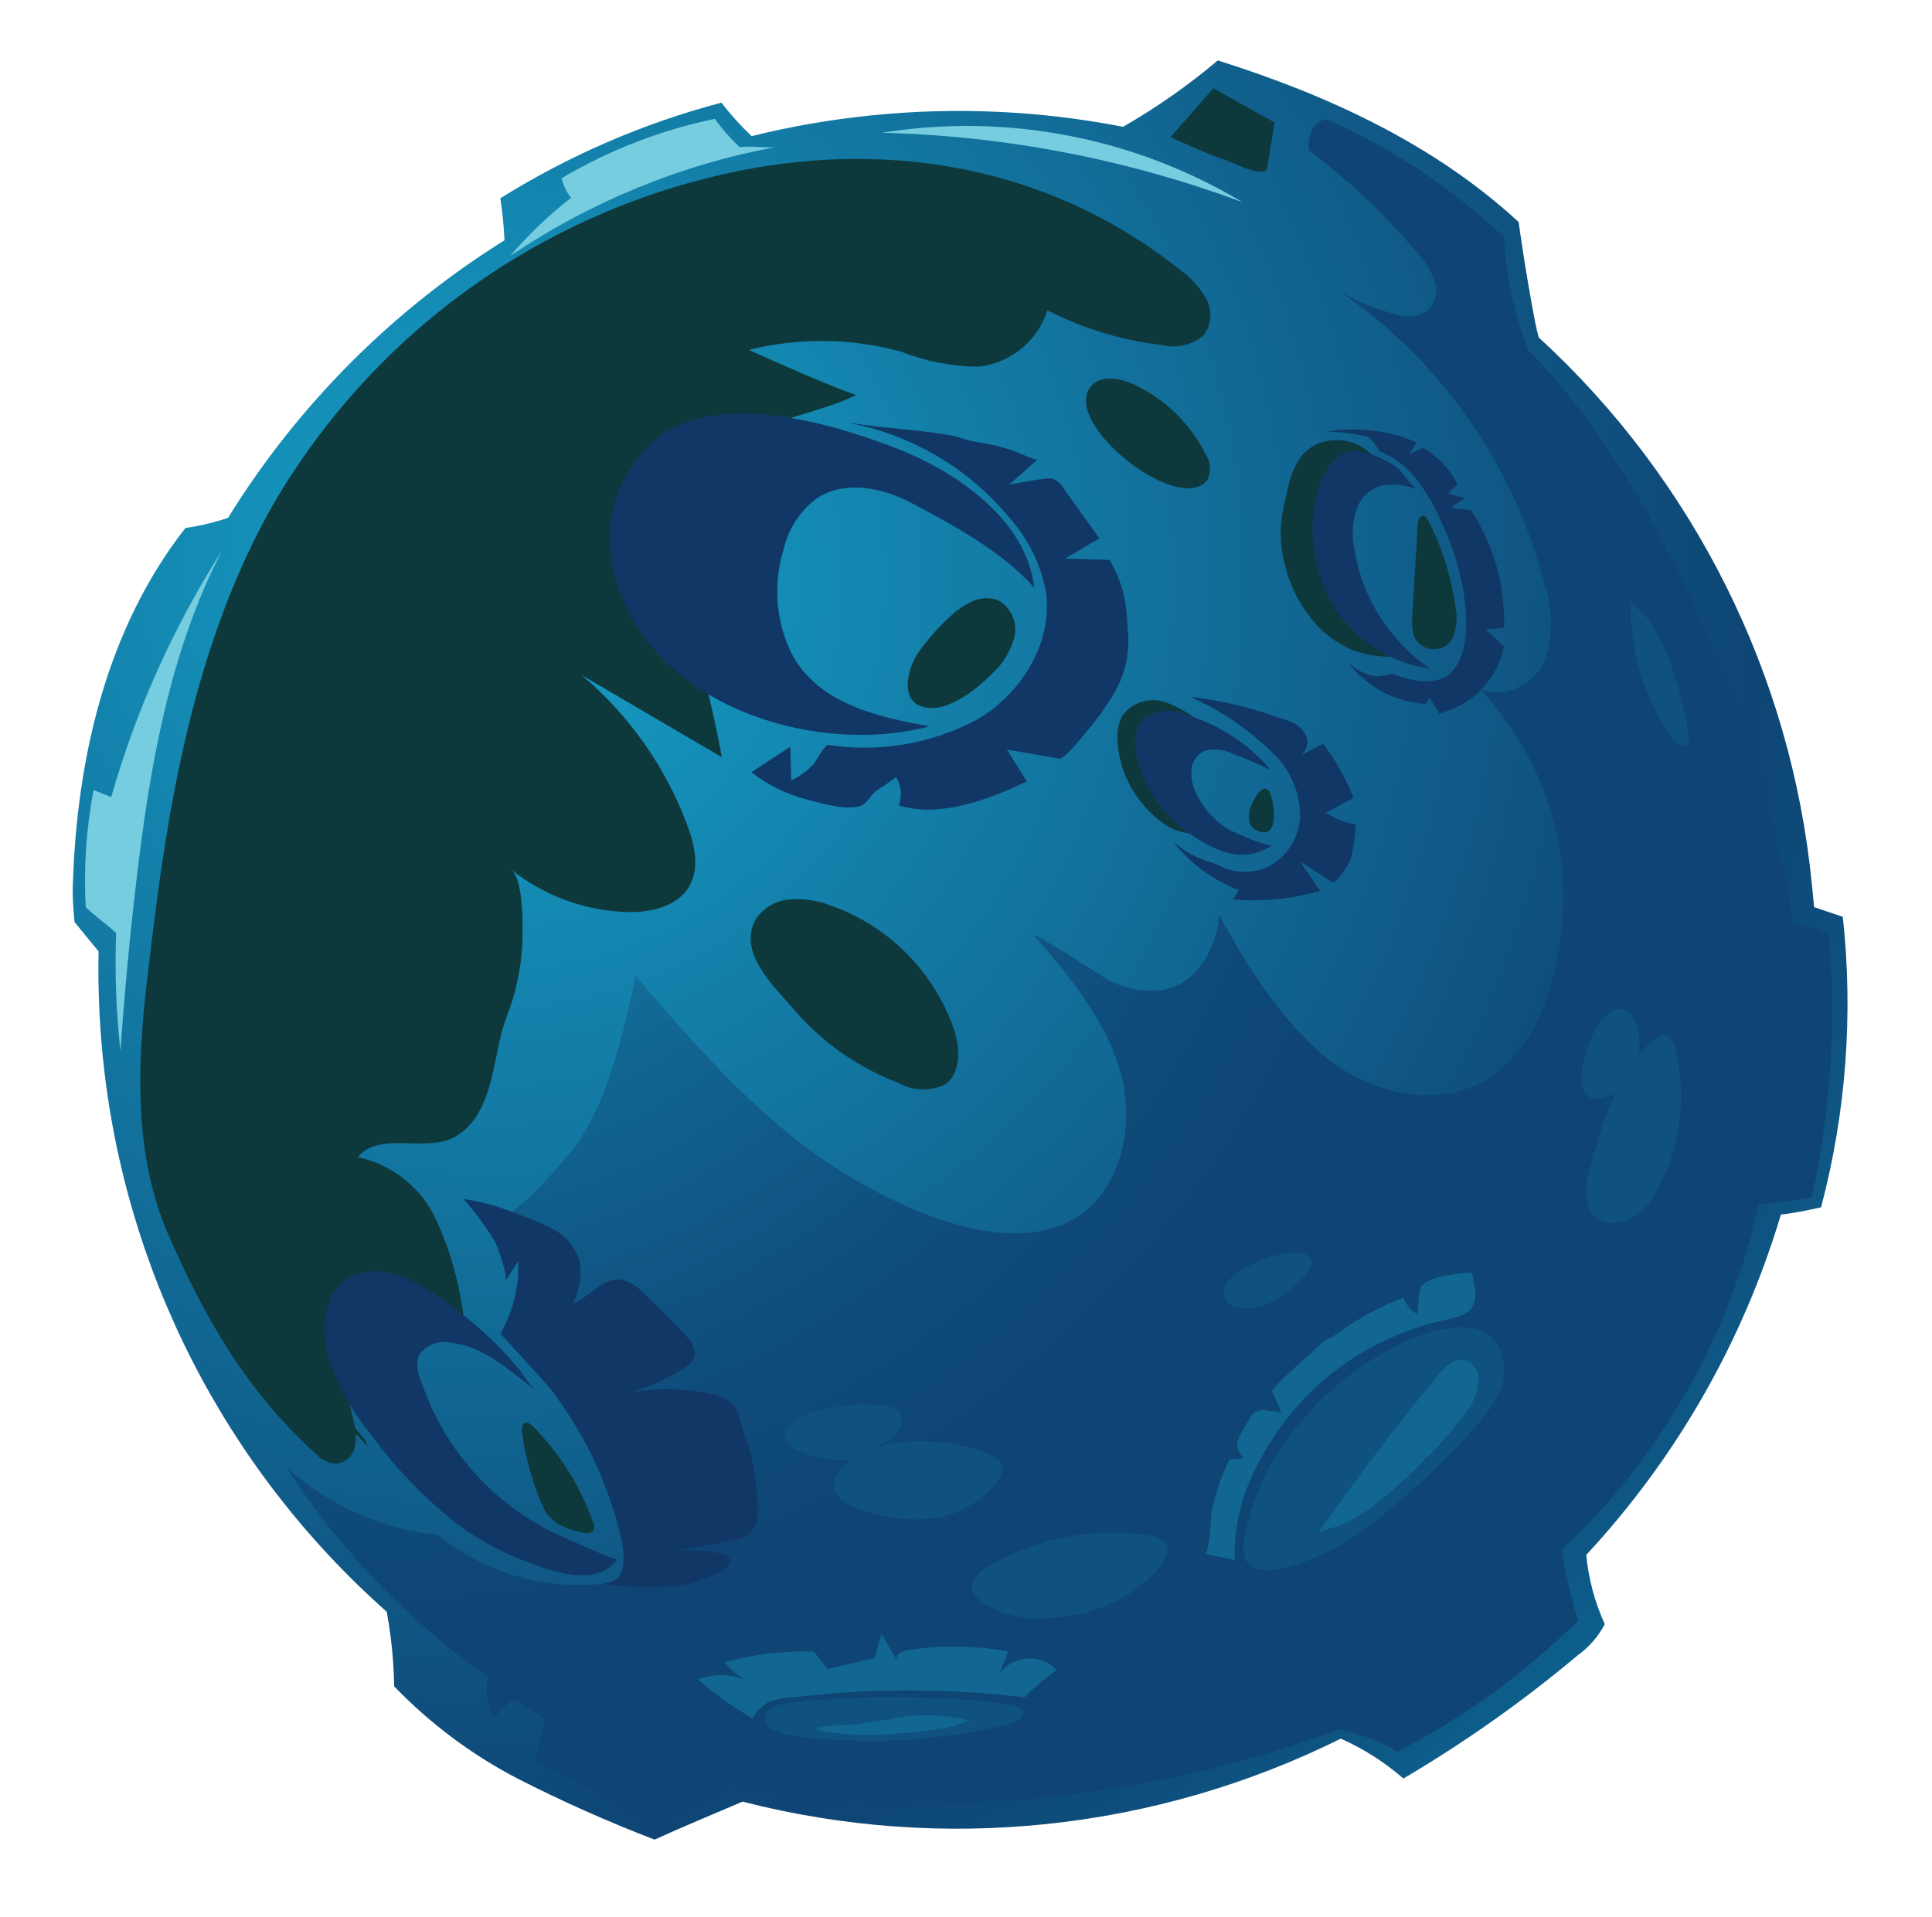 <svg width="130" height="129" viewBox="0 0 130 129" fill="none" xmlns="http://www.w3.org/2000/svg">
<path d="M58.721 7.757C55.975 8.031 53.252 8.5 50.573 9.16C49.839 8.462 49.159 7.709 48.541 6.907C43.287 8.296 38.272 10.466 33.664 13.346C33.809 14.282 33.903 15.225 33.946 16.171C26.393 20.887 20.027 27.278 15.343 34.851C14.411 35.164 13.452 35.393 12.478 35.534C7.202 42.256 5.172 50.973 4.904 59.47C4.845 60.362 5.014 62.051 5.014 62.051L6.632 64.027C6.586 66.356 6.677 68.685 6.906 71.003C8.325 85.455 15.153 98.837 26.021 108.468C26.329 110.124 26.496 111.804 26.522 113.488C28.917 115.974 31.697 118.058 34.754 119.66C37.775 121.205 40.877 122.589 44.046 123.805C45.981 122.918 47.969 122.106 49.964 121.248C63.456 124.71 77.744 123.206 90.219 117.009C91.75 117.688 93.17 118.593 94.432 119.693C98.566 117.257 102.492 114.482 106.167 111.396C106.927 110.85 107.548 110.134 107.982 109.305C107.31 107.831 106.888 106.255 106.734 104.643C112.8 98.114 117.282 90.277 119.833 81.737C120.745 81.646 121.645 81.443 122.536 81.252C124.218 74.879 124.714 68.251 123.998 61.7L122.069 61.05C122.018 60.544 121.968 60.037 121.918 59.531C120.538 45.411 113.992 32.298 103.537 22.709C103.357 22.044 103.231 21.352 103.107 20.671C102.758 18.773 102.454 16.859 102.183 14.942C96.498 9.688 89.314 6.391 81.943 4.067C79.957 5.744 77.823 7.239 75.567 8.534C70.02 7.453 64.344 7.191 58.721 7.757Z" fill="url(#paint0_radial_205_779)"/>
<g style="mix-blend-mode:screen">
<path d="M85.473 53.408C85.453 53.334 85.416 53.264 85.365 53.206C85.314 53.148 85.25 53.103 85.178 53.074C85.096 53.074 85.015 53.093 84.941 53.13C84.868 53.166 84.804 53.22 84.756 53.286C84.128 53.952 83.485 55.596 84.785 55.978C86.085 56.36 85.742 54.052 85.473 53.408Z" fill="#0D393D"/>
</g>
<g style="mix-blend-mode:screen">
<path d="M75.2 49.907C75.126 49.295 75.243 48.676 75.535 48.134C75.86 47.708 76.309 47.393 76.821 47.234C77.333 47.075 77.882 47.079 78.391 47.247C79.406 47.607 80.332 48.181 81.106 48.932C80.835 48.802 80.532 48.758 80.236 48.806C79.94 48.854 79.665 48.991 79.45 49.199C79.025 49.633 78.785 50.215 78.782 50.823C78.777 51.426 78.864 52.027 79.039 52.605C79.187 53.287 79.421 53.947 79.735 54.571C80.049 55.19 80.539 55.703 81.144 56.045C80.616 56.142 80.074 56.127 79.554 55.998C79.033 55.87 78.546 55.631 78.125 55.3C77.046 54.479 76.207 53.385 75.695 52.131C75.411 51.421 75.244 50.67 75.2 49.907Z" fill="#0D393D"/>
</g>
<g style="mix-blend-mode:screen">
<path d="M89.8 34.423C89.83 36.038 90.105 37.64 90.615 39.173C90.871 40.141 91.224 41.081 91.667 41.979C92.128 42.864 92.797 43.625 93.616 44.195C92.664 44.212 91.718 44.035 90.836 43.676C89.961 43.273 89.177 42.698 88.53 41.984C87.588 40.931 86.906 39.671 86.538 38.306C86.13 36.986 86.065 35.584 86.348 34.232C86.754 32.487 86.948 30.444 88.927 29.769C89.61 29.559 90.342 29.571 91.018 29.801C91.694 30.032 92.281 30.47 92.693 31.053C92.49 30.937 92.263 30.865 92.03 30.843C91.796 30.822 91.561 30.85 91.339 30.927C90.056 31.396 89.834 33.282 89.8 34.423Z" fill="#0D393D"/>
</g>
<path d="M88.229 8.955C88.061 9.314 88.01 9.716 88.082 10.106C90.859 12.216 93.388 14.634 95.621 17.313C96.075 17.842 96.405 18.465 96.588 19.138C96.671 19.477 96.655 19.833 96.541 20.163C96.426 20.494 96.219 20.784 95.943 20.998C95.656 21.153 95.341 21.25 95.016 21.282C94.692 21.314 94.364 21.282 94.052 21.187C92.685 20.846 91.373 20.314 90.154 19.608C96.981 24.302 101.875 31.311 103.932 39.336C104.501 41.013 104.503 42.831 103.936 44.508C103.221 46.114 101.019 47.175 99.497 46.281C102.094 48.988 103.897 52.356 104.711 56.017C105.525 59.679 105.318 63.494 104.113 67.046C103.444 69.261 102.067 71.195 100.194 72.553C96.913 74.653 92.346 73.664 89.332 71.248C86.317 68.831 83.852 64.972 82.034 61.561C81.91 63.745 80.604 66.035 78.486 66.576C77.703 66.713 76.9 66.693 76.123 66.519C75.347 66.345 74.613 66.019 73.963 65.56C72.619 64.739 70.924 63.589 69.523 62.876C71.967 65.725 74.481 68.703 75.445 72.336C76.41 75.969 75.33 80.419 72.014 82.171C67.022 84.783 59.166 80.677 55.05 77.813C50.362 74.471 46.547 70.065 42.782 65.711C41.877 69.519 40.931 74.4 38.41 77.516C38.014 77.987 34.08 82.779 33.088 81.945C34.161 82.81 34.962 83.965 35.394 85.273C35.827 86.581 35.873 87.986 35.528 89.319C40.582 93.261 42.751 99.968 42.213 106.32C39.998 106.806 37.701 106.788 35.494 106.266C33.287 105.744 31.226 104.732 29.463 103.305C25.657 102.896 22.078 101.29 19.241 98.719C22.826 104.253 27.432 109.053 32.815 112.861C32.646 113.82 32.796 114.808 33.242 115.672C33.652 115.222 34.075 114.555 34.672 114.393C35.307 114.944 36.061 115.21 36.706 115.748C36.543 116.617 36.171 117.563 36.007 118.432C38.684 119.962 41.42 121.376 44.218 122.673C45.87 121.804 47.461 120.997 49.091 120.13C62.855 122.554 77.015 121.26 90.112 116.383C91.495 116.656 92.822 117.162 94.035 117.88C98.515 115.581 102.613 112.603 106.184 109.052C105.697 107.494 105.337 105.898 105.106 104.282C111.735 98.059 116.341 89.987 118.327 81.114C119.446 80.934 120.782 80.767 121.913 80.586C123.181 74.765 123.567 68.787 123.056 62.851C122.194 62.641 121.507 62.255 120.633 62.035C118.499 48.037 110.759 31.402 102.84 23.585C101.904 21.14 101.352 18.564 101.204 15.949C97.709 12.666 93.688 9.993 89.309 8.04C89.051 8.047 88.804 8.141 88.608 8.307C88.412 8.474 88.278 8.702 88.229 8.955Z" fill="url(#paint1_radial_205_779)"/>
<g style="mix-blend-mode:screen">
<path d="M21.182 97.775C21.367 97.992 21.594 98.169 21.849 98.296C22.103 98.422 22.381 98.497 22.666 98.514C22.97 98.468 23.252 98.327 23.471 98.111C23.691 97.895 23.836 97.615 23.887 97.312C23.988 96.701 23.945 96.075 23.762 95.483C23.201 93.163 22.556 90.339 24.221 88.684C24.692 88.275 25.247 87.973 25.846 87.802C26.446 87.63 27.076 87.592 27.692 87.69C28.916 87.897 30.103 88.28 31.216 88.828C30.955 86.498 30.326 84.223 29.351 82.091C28.859 81.027 28.126 80.093 27.211 79.361C26.295 78.629 25.222 78.121 24.076 77.875C25.578 76.055 28.786 77.679 30.753 76.426C33.311 74.829 33.12 70.971 34.066 68.49C34.709 66.87 35.076 65.154 35.152 63.413C35.176 62.399 35.256 59.208 34.38 58.511C36.585 60.268 39.294 61.273 42.112 61.378C43.687 61.437 45.489 61.042 46.316 59.754C47.142 58.467 46.727 56.814 46.201 55.412C44.734 51.543 42.307 48.111 39.148 45.439L48.566 50.958C47.977 47.447 46.891 44.076 46.391 40.545C45.942 37.634 45.789 34.5 47.154 31.886C48.923 28.537 54.391 28.186 57.597 26.593C55.166 25.698 52.772 24.607 50.382 23.549C53.75 22.708 57.277 22.748 60.625 23.665C62.281 24.316 64.041 24.66 65.82 24.682C66.881 24.57 67.886 24.151 68.713 23.477C69.54 22.803 70.153 21.904 70.478 20.887C72.873 22.109 75.465 22.897 78.134 23.216C78.625 23.341 79.139 23.348 79.633 23.238C80.128 23.127 80.589 22.902 80.981 22.58C81.249 22.231 81.41 21.811 81.443 21.371C81.476 20.931 81.38 20.492 81.166 20.106C80.732 19.339 80.134 18.677 79.415 18.166C71.251 11.647 61.083 9.545 50.932 11.273C44.183 12.456 37.774 15.098 32.152 19.014C26.529 22.93 21.83 28.026 18.38 33.946C13.119 43.212 11.282 53.98 10.063 64.572C9.284 70.675 8.807 77.294 11.315 83.069C13.732 88.615 16.558 93.586 21.182 97.775Z" fill="#0D393D"/>
</g>
<path d="M41.506 104.935C41.436 105.033 38.284 103.631 37.95 103.471C35.803 102.535 33.865 101.178 32.253 99.479C30.64 97.781 29.386 95.775 28.563 93.583C28.3 92.882 27.853 91.937 28.21 91.185C28.447 90.84 28.785 90.577 29.178 90.432C29.571 90.287 29.999 90.267 30.403 90.375C32.564 90.615 34.297 92.261 36.005 93.535C35.634 93.149 35.305 92.724 35.026 92.268C34.663 91.827 34.267 91.389 33.872 90.962C33.09 90.138 32.253 89.367 31.369 88.653C29.753 87.382 27.731 85.81 25.639 85.575C25.012 85.491 24.375 85.583 23.798 85.841C23.221 86.099 22.728 86.514 22.374 87.037C22.035 87.793 21.852 88.609 21.837 89.437C21.821 90.265 21.974 91.088 22.285 91.855C22.884 93.525 23.765 95.079 24.892 96.45C26.476 98.632 28.338 100.598 30.432 102.298C32.146 103.647 34.085 104.681 36.159 105.354C37.59 105.905 40.328 106.69 41.506 104.935Z" fill="#103766"/>
<path d="M31.593 80.752C31.447 80.767 31.303 80.69 31.164 80.67C31.971 81.561 32.688 82.529 33.305 83.56C33.506 83.972 34.211 85.914 33.983 86.255L34.868 84.871C34.939 86.579 34.524 88.272 33.672 89.754C33.672 89.754 36.784 93.138 37.03 93.444C38.062 94.803 38.968 96.254 39.736 97.778C40.487 99.307 41.095 100.902 41.552 102.543C41.889 103.76 42.674 106.728 40.404 106.534C42.198 106.859 44.032 106.914 45.843 106.697C46.349 106.646 49.557 105.747 49.069 104.852C49.002 104.758 48.914 104.68 48.812 104.625C48.71 104.57 48.597 104.54 48.481 104.535C47.435 104.352 46.372 104.283 45.311 104.328C46.696 104.19 48.067 103.917 49.437 103.633C49.809 103.58 50.162 103.436 50.464 103.212C50.654 103.005 50.798 102.76 50.885 102.492C50.972 102.224 51.001 101.941 50.968 101.661C50.993 99.888 50.687 98.126 50.064 96.465C49.816 95.796 49.772 94.902 49.212 94.413C48.86 94.136 48.453 93.94 48.017 93.838C46.104 93.419 44.125 93.384 42.198 93.736C43.537 93.393 44.814 92.84 45.98 92.097C46.158 92.012 46.318 91.892 46.45 91.744C46.582 91.596 46.683 91.424 46.746 91.236C46.762 90.988 46.718 90.741 46.618 90.513C46.518 90.286 46.365 90.086 46.173 89.929C45.245 88.907 44.272 87.924 43.253 86.98C42.864 86.55 42.355 86.248 41.791 86.114C40.547 85.954 39.64 87.351 38.539 87.711C39.027 86.8 39.175 85.746 38.959 84.736C38.659 83.888 38.059 83.18 37.271 82.744C36.41 82.315 35.522 81.94 34.613 81.622C33.64 81.225 32.628 80.933 31.593 80.752Z" fill="#103766"/>
<path d="M69.599 39.573C69.087 35.008 64.438 31.822 60.507 30.247C56.106 28.525 48.948 26.396 44.631 29.169C43.209 30.207 42.132 31.649 41.541 33.308C40.95 34.967 40.872 36.765 41.317 38.469C43.334 47.294 54.615 50.979 62.546 48.882C59.073 48.261 54.993 47.361 53.228 43.91C52.197 41.749 52.015 39.279 52.721 36.991C53.032 35.611 53.825 34.388 54.958 33.54C56.802 32.31 59.329 32.797 61.296 33.829C64.093 35.312 67.516 37.154 69.599 39.573Z" fill="#103766"/>
<path d="M57.02 28.446C61.275 29.222 65.122 31.471 67.885 34.798C69.151 36.198 70.01 37.917 70.37 39.769C70.871 43.198 68.78 46.635 65.774 48.413C62.696 50.061 59.165 50.664 55.714 50.131C55.489 50.154 54.939 51.141 54.801 51.359C54.367 51.846 53.837 52.239 53.245 52.515L53.179 50.248L50.554 51.976C51.66 52.824 52.924 53.444 54.272 53.799C55.183 54.05 57.056 54.59 57.951 54.217C58.377 54.038 58.537 53.59 58.861 53.308C59.185 53.026 59.835 52.699 60.294 52.29C60.465 52.575 60.57 52.895 60.603 53.225C60.636 53.556 60.596 53.89 60.485 54.203C63.242 55.066 66.605 53.787 69.1 52.583L67.75 50.444L71.255 51.05C71.638 51.125 72.967 49.401 73.221 49.103C73.854 48.362 74.421 47.567 74.917 46.728C75.74 45.383 76.076 43.797 75.868 42.234C75.857 41.401 75.751 40.573 75.554 39.764C75.34 39.037 75.042 38.338 74.664 37.681C73.66 37.645 72.668 37.619 71.665 37.594L73.973 36.227L71.543 32.831C71.395 32.576 71.172 32.372 70.905 32.247C70.656 32.176 70.393 32.175 70.143 32.243C69.389 32.318 68.645 32.495 67.906 32.614L69.787 30.948C69.298 30.795 68.821 30.611 68.356 30.397C67.853 30.221 67.341 30.071 66.822 29.948C66.31 29.828 65.771 29.78 65.257 29.649C64.744 29.518 64.412 29.381 63.961 29.301C61.819 28.912 59.641 28.844 57.492 28.501C57.377 28.49 57.17 28.465 57.02 28.446Z" fill="#103766"/>
<g style="mix-blend-mode:multiply">
<path d="M6.299 53.157C6.61 53.308 7.117 53.496 7.484 53.642C9.153 47.789 11.66 42.208 14.928 37.074C11.4 43.883 10.078 51.609 9.18 59.248C8.728 63.082 8.37 66.908 8.106 70.724C7.811 68.091 7.715 65.441 7.816 62.794C7.165 62.188 6.42 61.672 5.767 61.054C5.624 58.41 5.803 55.758 6.299 53.157Z" fill="#77CDE0"/>
</g>
<g style="mix-blend-mode:multiply">
<path d="M52.171 9.899C45.792 11.093 39.726 13.582 34.346 17.212C35.568 15.776 36.935 14.47 38.425 13.315C38.117 12.927 37.901 12.474 37.793 11.991C40.984 10.104 44.464 8.755 48.093 7.997C48.593 8.685 49.156 9.326 49.773 9.91C50.728 9.792 51.213 9.983 52.171 9.899Z" fill="#77CDE0"/>
</g>
<g style="mix-blend-mode:multiply">
<path d="M83.611 13.61C75.835 10.718 67.633 9.138 59.339 8.935C67.728 7.584 76.324 9.24 83.611 13.61Z" fill="#77CDE0"/>
</g>
<path d="M80.477 53.36C80.938 54.363 81.682 55.21 82.618 55.795C83.003 56.007 85.37 57.056 85.636 56.87C83.609 58.209 81.73 57.259 79.997 56.068C78.265 54.87 77.031 53.081 76.528 51.036C76.361 50.583 76.315 50.093 76.395 49.617C76.475 49.14 76.678 48.693 76.985 48.319C77.374 48.061 77.821 47.902 78.286 47.856C78.751 47.809 79.22 47.877 79.653 48.053C81.939 48.705 83.981 50.021 85.521 51.834C84.65 51.407 83.759 51.025 82.849 50.691C82.556 50.544 82.237 50.458 81.911 50.438C81.585 50.418 81.258 50.464 80.95 50.573C80.729 50.7 80.542 50.88 80.405 51.095C80.268 51.311 80.185 51.556 80.164 51.811C80.132 52.345 80.24 52.879 80.477 53.36Z" fill="#103766"/>
<path d="M81.383 57.999C81.583 58.07 81.771 58.13 81.914 58.196C82.434 58.485 83.015 58.648 83.61 58.672C84.205 58.695 84.797 58.579 85.338 58.332C85.95 58.009 86.469 57.534 86.844 56.953C87.221 56.372 87.442 55.705 87.486 55.014C87.497 54.197 87.336 53.387 87.015 52.636C86.693 51.885 86.218 51.209 85.619 50.653C84.015 49.078 82.139 47.805 80.083 46.896C82.043 47.122 83.971 47.567 85.832 48.222C86.561 48.467 87.477 48.649 87.828 49.432C87.901 49.56 87.947 49.702 87.962 49.848C87.977 49.995 87.962 50.142 87.917 50.283C87.872 50.423 87.799 50.552 87.702 50.663C87.604 50.773 87.485 50.862 87.352 50.924C87.914 50.64 88.431 50.35 89.028 50.063C89.88 51.172 90.569 52.397 91.073 53.702C90.447 54.037 89.82 54.361 89.205 54.695C89.825 55.087 90.511 55.362 91.23 55.505C91.183 56.282 91.073 57.053 90.903 57.812C90.832 58.012 89.936 59.522 89.625 59.36L87.486 57.982L88.82 59.952C86.925 60.505 84.944 60.702 82.977 60.534L83.357 59.894C81.608 59.238 80.078 58.107 78.939 56.628C79.636 57.268 80.473 57.737 81.383 57.999Z" fill="#103766"/>
<path d="M95.241 32.891C93.52 32.278 91.798 32.563 91.205 34.487C90.987 35.306 90.963 36.165 91.136 36.995C91.4 38.605 91.987 40.144 92.863 41.521C93.739 42.897 94.885 44.081 96.232 45.002C94.964 44.826 93.747 44.386 92.66 43.712C91.573 43.037 90.638 42.142 89.918 41.084C89.196 39.958 88.704 38.7 88.471 37.382C88.238 36.065 88.269 34.714 88.562 33.409C88.916 31.941 89.768 30.105 91.5 30.376C92.352 30.536 93.16 30.874 93.873 31.367C94.398 31.736 94.994 32.813 95.494 33.036C95.413 32.982 95.328 32.934 95.241 32.891Z" fill="#103766"/>
<path d="M95.293 29.761C93.393 28.953 91.301 28.707 89.265 29.054C90.219 29.068 91.169 29.187 92.097 29.408C92.385 29.698 92.631 30.025 92.831 30.381C93.865 30.797 94.762 31.496 95.419 32.397C96.078 33.276 96.624 34.233 97.045 35.248C97.853 36.965 98.377 38.801 98.598 40.686C98.739 42.093 98.745 44.321 97.55 45.338C96.501 46.216 94.947 45.802 93.662 45.339C93.326 45.45 92.976 45.511 92.623 45.522C91.901 45.409 91.23 45.079 90.698 44.577C91.317 45.389 92.103 46.058 93.002 46.541C93.901 47.024 94.893 47.309 95.911 47.377C96.017 47.185 96.139 47.15 96.198 46.94C96.37 47.298 96.668 47.666 96.839 48.013C97.917 47.755 98.9 47.196 99.673 46.4C100.445 45.605 100.975 44.605 101.2 43.519C100.762 43.12 100.442 42.754 99.949 42.371C100.376 42.328 100.782 42.288 101.209 42.245C101.291 39.444 100.512 36.684 98.978 34.339C98.538 34.258 98.048 34.25 97.608 34.168L98.588 33.514C98.147 33.421 97.794 33.297 97.421 33.209L98.077 32.598C97.564 31.577 96.769 30.725 95.786 30.143C95.433 30.258 95.157 30.456 94.804 30.56C95.01 30.323 95.176 30.052 95.293 29.761Z" fill="#103766"/>
<g style="mix-blend-mode:screen">
<path d="M20.742 66.316C20.889 66.995 21.22 67.576 21.919 67.631C22.618 67.686 23.164 66.893 23.447 66.194C24.469 63.64 25.045 60.929 25.15 58.18C25.172 57.609 25.158 56.667 24.509 56.425C24.241 56.388 23.969 56.41 23.712 56.491C23.455 56.572 23.218 56.708 23.02 56.892C22.382 57.408 21.854 58.049 21.469 58.774C21.184 59.244 20.944 59.74 20.752 60.255C20.681 60.456 20.227 61.604 20.368 61.76C20.169 61.468 20.039 61.135 19.986 60.786C19.952 60.437 19.665 60.068 19.311 60.058C19.169 60.07 19.032 60.116 18.912 60.191C18.791 60.266 18.689 60.369 18.616 60.491C17.899 61.527 17.401 62.699 17.151 63.934C16.791 65.257 16.546 66.609 16.417 67.975C16.258 69.346 16.396 70.736 16.823 72.05C16.872 72.268 16.964 72.474 17.093 72.656C17.223 72.839 17.387 72.993 17.577 73.112C17.759 73.186 17.957 73.215 18.153 73.195C18.35 73.175 18.538 73.108 18.702 72.999C19.02 72.761 19.277 72.451 19.453 72.094C20.001 70.942 20.302 69.689 20.337 68.414C20.375 67.143 20.488 65.875 20.675 64.617C20.619 65.184 20.642 65.755 20.742 66.316Z" fill="#0D393D"/>
</g>
<g style="mix-blend-mode:screen">
<path d="M65.248 21.806C65.823 21.749 66.523 21.474 66.557 20.902C66.535 20.702 66.467 20.51 66.358 20.341C66.248 20.172 66.1 20.032 65.926 19.931C63.568 17.915 60.551 16.835 57.449 16.899C57.005 16.9 56.568 17.006 56.173 17.208C53.958 18.486 57.594 20.067 58.541 20.553C60.607 21.616 62.938 22.052 65.248 21.806Z" fill="#0D393D"/>
</g>
<g style="mix-blend-mode:screen">
<path d="M24.675 30.146C24.843 30.044 25.031 29.982 25.225 29.962C25.42 29.943 25.617 29.967 25.801 30.034C26.402 30.36 26.305 31.325 26.114 32.037C25.01 36.021 23.358 39.832 21.206 43.361C20.571 44.402 18.762 46.219 17.914 44.553C16.949 42.512 17.666 38.643 18.559 36.656C19.778 33.84 21.941 31.538 24.675 30.146Z" fill="#0D393D"/>
</g>
<g style="mix-blend-mode:screen">
<path d="M60.47 72.885C60.95 73.153 61.489 73.301 62.039 73.316C62.589 73.33 63.134 73.211 63.628 72.968C64.686 72.18 64.618 70.47 64.159 69.174C63.476 67.261 62.373 65.525 60.929 64.094C59.486 62.664 57.741 61.576 55.821 60.91C54.957 60.586 54.032 60.457 53.111 60.532C52.653 60.57 52.21 60.712 51.815 60.949C51.421 61.185 51.086 61.509 50.837 61.896C49.569 64.228 52.305 66.581 53.636 68.188C55.501 70.282 57.846 71.894 60.47 72.885Z" fill="#0D393D"/>
</g>
<g style="mix-blend-mode:screen">
<path d="M81.223 32.322C81.369 32.047 81.436 31.737 81.417 31.426C81.398 31.115 81.293 30.815 81.115 30.559C80.073 28.472 78.346 26.806 76.223 25.84C75.294 25.421 74.047 25.227 73.407 25.995C71.359 28.485 79.337 34.727 81.223 32.322Z" fill="#0D393D"/>
</g>
<g style="mix-blend-mode:screen">
<path d="M85.283 11.226L85.759 8.245L81.641 5.938C81.102 6.572 78.763 9.226 78.763 9.226C78.763 9.226 81.409 10.452 82.241 10.699C82.905 10.86 85.114 12.152 85.283 11.226Z" fill="#0D393D"/>
</g>
<g style="mix-blend-mode:screen">
<path d="M24.741 97.33C23.827 96.408 22.97 95.43 22.176 94.403C21.489 93.4 20.947 92.306 20.567 91.152C19.836 89.186 19.482 87.1 19.522 85.004C19.545 83.864 20.015 81.044 21.748 81.439C22.078 81.554 22.387 81.723 22.662 81.939C22.796 82.052 22.951 82.137 23.118 82.188C23.285 82.24 23.461 82.258 23.635 82.24C23.984 82.206 24.244 81.736 24.045 81.449C26.15 82.751 28.009 84.412 29.537 86.359C28.254 85.619 26.844 85.127 25.379 84.909C24.646 84.81 23.9 84.912 23.22 85.204C22.54 85.496 21.953 85.967 21.52 86.567C20.95 87.737 20.852 89.082 21.246 90.323C21.819 92.78 22.974 95.063 24.615 96.979L24.741 97.33Z" fill="#0D393D"/>
</g>
<g style="mix-blend-mode:screen">
<path d="M39.144 103.135C39.424 103.21 39.791 103.241 39.947 102.987C39.983 102.889 39.996 102.785 39.986 102.682C39.975 102.579 39.942 102.479 39.888 102.39C39.029 99.978 37.646 97.786 35.838 95.973C35.699 95.839 35.515 95.698 35.338 95.75C35.161 95.801 35.091 96.127 35.114 96.352C35.341 98.023 35.791 99.657 36.451 101.209C36.938 102.446 37.874 102.83 39.144 103.135Z" fill="#0D393D"/>
</g>
<g style="mix-blend-mode:screen">
<path d="M53.135 27.459C51.488 27.26 49.824 27.243 48.174 27.408C46.521 27.577 44.946 28.198 43.623 29.203C40.916 31.36 40.172 35.299 40.962 38.665C41.397 40.444 42.186 42.116 43.284 43.581C44.381 45.046 45.764 46.275 47.348 47.192C47.383 47.541 47.052 47.869 47.064 48.221C44.688 47.56 42.496 46.361 40.658 44.717C38.821 43.072 37.386 41.026 36.467 38.738C36.291 38.33 36.246 37.878 36.338 37.443C36.474 36.975 36.886 36.661 37.201 36.289C37.69 35.569 38.038 34.762 38.226 33.913C38.818 31.54 40.217 29.447 42.184 27.993C43.734 27.074 45.522 26.635 47.322 26.731C49.277 26.806 51.222 27.05 53.135 27.459Z" fill="#0D393D"/>
</g>
<g style="mix-blend-mode:screen">
<path d="M66.752 45.337C67.47 44.688 67.99 43.848 68.25 42.914C68.366 42.45 68.332 41.961 68.153 41.517C67.974 41.074 67.659 40.698 67.253 40.444C66.976 40.32 66.676 40.255 66.372 40.253C66.069 40.252 65.768 40.315 65.49 40.438C64.933 40.679 64.424 41.019 63.987 41.441C63.184 42.168 62.46 42.98 61.83 43.861C61.04 44.952 60.421 47.412 62.422 47.633C63.942 47.834 65.792 46.32 66.752 45.337Z" fill="#0D393D"/>
</g>
<g style="mix-blend-mode:screen">
<path d="M97.744 42.955C98.02 42.283 98.086 41.543 97.931 40.833C97.65 38.775 97.016 36.781 96.058 34.937C96.026 34.861 95.972 34.795 95.903 34.748C95.831 34.715 95.749 34.71 95.674 34.735C95.598 34.759 95.535 34.811 95.496 34.88C95.421 35.019 95.385 35.175 95.393 35.333L95.038 41.349C94.986 41.798 95.009 42.253 95.103 42.695C95.191 42.963 95.354 43.199 95.573 43.376C95.793 43.552 96.059 43.661 96.339 43.689C96.619 43.716 96.901 43.661 97.151 43.531C97.4 43.401 97.607 43.2 97.744 42.955Z" fill="#0D393D"/>
</g>
<g style="mix-blend-mode:screen">
<path d="M12.768 82.821C12.905 83.057 13.102 83.322 13.373 83.295C13.643 83.268 13.819 82.864 13.854 82.531C13.968 81.144 13.837 79.749 13.466 78.408C13.283 77.736 13.046 77.079 12.758 76.444C12.748 76.343 11.926 74.821 11.804 74.97C10.898 76.027 11.376 77.4 11.475 78.629C11.601 80.103 12.042 81.532 12.768 82.821Z" fill="#0D393D"/>
</g>
<path d="M67.621 114.644C68.198 114.723 68.911 114.925 68.83 115.365C68.749 115.805 68.218 115.949 67.763 116.063C63.786 117.02 59.684 117.352 55.605 117.047C54.461 116.968 51.221 116.858 51.48 115.468C51.6 114.842 52.668 114.611 53.515 114.549C58.207 114.086 62.935 114.118 67.621 114.644Z" fill="#0F5280"/>
<path d="M69.768 108.918C67.773 108.98 63.172 107.301 66.713 105.3C69.948 103.45 73.719 102.762 77.399 103.348C77.603 103.358 77.804 103.41 77.987 103.501C78.17 103.592 78.333 103.721 78.463 103.879C78.75 104.362 78.418 105.02 78.059 105.408C75.927 107.974 72.968 108.86 69.768 108.918Z" fill="#0F5280"/>
<path d="M100.848 90.644C101.083 91.127 101.205 91.657 101.206 92.195C101.206 92.733 101.085 93.263 100.85 93.747C100.375 94.713 99.74 95.591 98.972 96.344C97.04 98.496 94.929 100.478 92.661 102.271C91.357 103.329 89.914 104.204 88.373 104.87C87.367 105.277 84.534 106.389 83.839 105.003C83.672 104.585 83.627 104.129 83.707 103.686C84.115 101.305 85.056 99.046 86.46 97.08C88.513 94.16 91.288 91.823 94.515 90.297C96.422 89.47 99.606 88.448 100.848 90.644Z" fill="#0F5280"/>
<path d="M112.252 69.771C112.478 69.941 112.632 70.189 112.685 70.467C113.555 73.833 113.065 77.406 111.323 80.414C109.675 83.273 105.894 82.979 106.881 79.083C107.699 75.886 108.686 72.548 111.021 70.201C111.352 69.872 111.843 69.55 112.252 69.771Z" fill="#0F5280"/>
<path d="M71.166 112.449C70.913 112.168 70.601 111.946 70.251 111.802C69.901 111.657 69.523 111.593 69.146 111.614C68.768 111.636 68.4 111.742 68.068 111.925C67.737 112.107 67.451 112.363 67.232 112.671L67.841 111.144C65.62 110.737 63.345 110.706 61.113 111.052C60.923 111.068 60.739 111.125 60.573 111.22C60.49 111.271 60.424 111.346 60.384 111.435C60.345 111.524 60.333 111.623 60.35 111.72L59.322 109.958L58.836 111.586L55.659 112.335C55.413 111.916 55.058 111.553 54.779 111.149C52.751 111.082 50.724 111.322 48.768 111.862C49.142 112.366 49.63 112.773 50.194 113.05C49.16 112.645 48.014 112.634 46.973 113.018C48.099 114.022 49.331 114.902 50.645 115.642C50.878 115.194 51.236 114.822 51.676 114.573C52.144 114.374 52.646 114.262 53.155 114.244C53.898 114.17 54.652 114.095 55.406 114.02C56.907 113.87 58.415 113.788 59.929 113.774C62.938 113.714 65.946 113.866 68.933 114.229C69.576 113.571 70.277 112.972 71.029 112.44L71.166 112.449Z" fill="#116791"/>
<path d="M83.085 103.942C83.159 102.619 83.444 101.317 83.928 100.084C85.178 96.98 87.23 94.265 89.874 92.215C91.77 90.8 93.906 89.74 96.179 89.086C96.929 88.852 98.418 88.738 98.978 88.079C99.538 87.421 99.156 86.22 99.029 85.63C98.309 85.702 95.642 85.865 95.514 86.856L95.364 88.439C94.927 88.192 94.596 87.792 94.434 87.316C92.727 87.987 91.119 88.885 89.652 89.986C89.168 90.034 88.237 91.071 87.88 91.368C87.067 92.06 86.295 92.798 85.565 93.577C85.784 94.067 86.038 94.564 86.214 95.07C85.931 94.998 85.641 94.958 85.349 94.951C85.194 94.902 85.029 94.884 84.867 94.901C84.704 94.917 84.547 94.966 84.404 95.045C84.266 95.17 84.153 95.32 84.073 95.488L83.484 96.535C83.358 96.738 83.272 96.963 83.231 97.197C83.214 97.375 83.264 97.552 83.372 97.695C83.487 97.828 83.575 97.981 83.633 98.146C83.34 98.175 83.036 98.206 82.732 98.236C82.151 99.396 81.735 100.631 81.495 101.906C81.512 102.075 81.334 104.628 81.09 104.573C81.752 104.712 82.414 104.85 83.074 104.978L83.085 103.942Z" fill="#116791"/>
<path d="M65.422 115.842C63.629 115.353 61.744 115.303 59.928 115.696C58.993 115.789 58.059 115.995 57.114 116.101C56.323 116.069 55.53 116.155 54.764 116.358C56.519 116.752 58.327 116.86 60.117 116.677C61.022 116.633 61.922 116.543 62.818 116.408C63.276 116.362 63.734 116.283 64.193 116.169C64.4 116.08 65.174 115.753 65.422 115.842Z" fill="#116791"/>
<path d="M99.456 93.091C99.497 92.925 99.505 92.754 99.479 92.585C99.453 92.417 99.394 92.255 99.306 92.11C99.217 91.964 99.101 91.838 98.963 91.737C98.826 91.637 98.669 91.565 98.504 91.526C97.842 91.387 97.252 91.969 96.815 92.49C93.965 95.946 91.241 99.525 88.673 103.192C88.822 102.972 89.838 102.792 90.111 102.673C90.662 102.446 91.194 102.173 91.7 101.856C93.213 100.776 94.614 99.547 95.882 98.188C97.026 97.112 98.05 95.916 98.937 94.62C99.228 94.158 99.405 93.634 99.456 93.091Z" fill="#116791"/>
<path d="M57.624 101.476C56.902 101.196 56.103 100.707 56.094 99.935C56.086 99.162 56.818 98.521 57.298 98.212C56.081 98.331 54.853 98.128 53.738 97.623C53.546 97.559 53.368 97.457 53.218 97.321C53.068 97.185 52.947 97.019 52.864 96.835C52.819 96.65 52.824 96.456 52.88 96.275C52.936 96.093 53.04 95.93 53.182 95.802C53.466 95.544 53.804 95.351 54.171 95.238C55.847 94.624 57.641 94.403 59.416 94.59C59.781 94.59 60.134 94.716 60.418 94.945C60.586 95.169 60.67 95.444 60.657 95.724C60.643 96.004 60.532 96.269 60.343 96.476C59.942 96.894 59.44 97.202 58.886 97.371C61.35 96.763 63.94 96.9 66.326 97.767C66.846 97.965 67.415 98.306 67.436 98.861C67.425 99.2 67.287 99.523 67.048 99.764C64.685 102.739 60.837 102.691 57.624 101.476Z" fill="#0F5280"/>
<path d="M87.955 85.619C88.059 85.514 88.137 85.386 88.182 85.245C88.227 85.104 88.239 84.954 88.215 84.808C88.095 84.4 87.561 84.294 87.13 84.302C85.772 84.393 84.463 84.845 83.338 85.613C82.795 85.974 82.226 86.542 82.359 87.188C82.411 87.361 82.503 87.519 82.629 87.649C82.755 87.779 82.91 87.877 83.081 87.935C84.834 88.522 87.007 86.941 87.955 85.619Z" fill="#0F5280"/>
<path d="M107.741 68.664C106.727 69.902 105.115 74.939 108.249 73.763C110.058 73.094 110.398 71.594 110.288 69.808C110.178 68.023 108.981 67.187 107.741 68.664Z" fill="#0F5280"/>
<path d="M113.586 49.287C113.314 47.594 112.879 45.932 112.285 44.323C111.966 43.495 111.575 42.697 111.115 41.939C110.982 41.634 109.741 40.587 109.722 40.395C109.648 43.716 110.634 46.975 112.536 49.699C112.736 49.997 113.075 50.316 113.399 50.147C113.723 49.978 113.653 49.61 113.586 49.287Z" fill="#0F5280"/>
<defs>
<radialGradient id="paint0_radial_205_779" cx="0" cy="0" r="1" gradientUnits="userSpaceOnUse" gradientTransform="translate(33.854 38.872) rotate(-95.691) scale(123.784 123.784)">
<stop stop-color="#16A1C8"/>
<stop offset="0.68" stop-color="#0E4574"/>
<stop offset="0.74" stop-color="#0E4E7C"/>
<stop offset="0.85" stop-color="#0D6592"/>
<stop offset="0.97" stop-color="#0C8BB6"/>
<stop offset="1" stop-color="#0C94BF"/>
</radialGradient>
<radialGradient id="paint1_radial_205_779" cx="0" cy="0" r="1" gradientUnits="userSpaceOnUse" gradientTransform="translate(24.629 39.041) rotate(-95.691) scale(103.443 103.443)">
<stop stop-color="#16A1C8"/>
<stop offset="0.13" stop-color="#1489B2"/>
<stop offset="0.37" stop-color="#116490"/>
<stop offset="0.56" stop-color="#0F4D7C"/>
<stop offset="0.68" stop-color="#0E4574"/>
</radialGradient>
</defs>
</svg>
